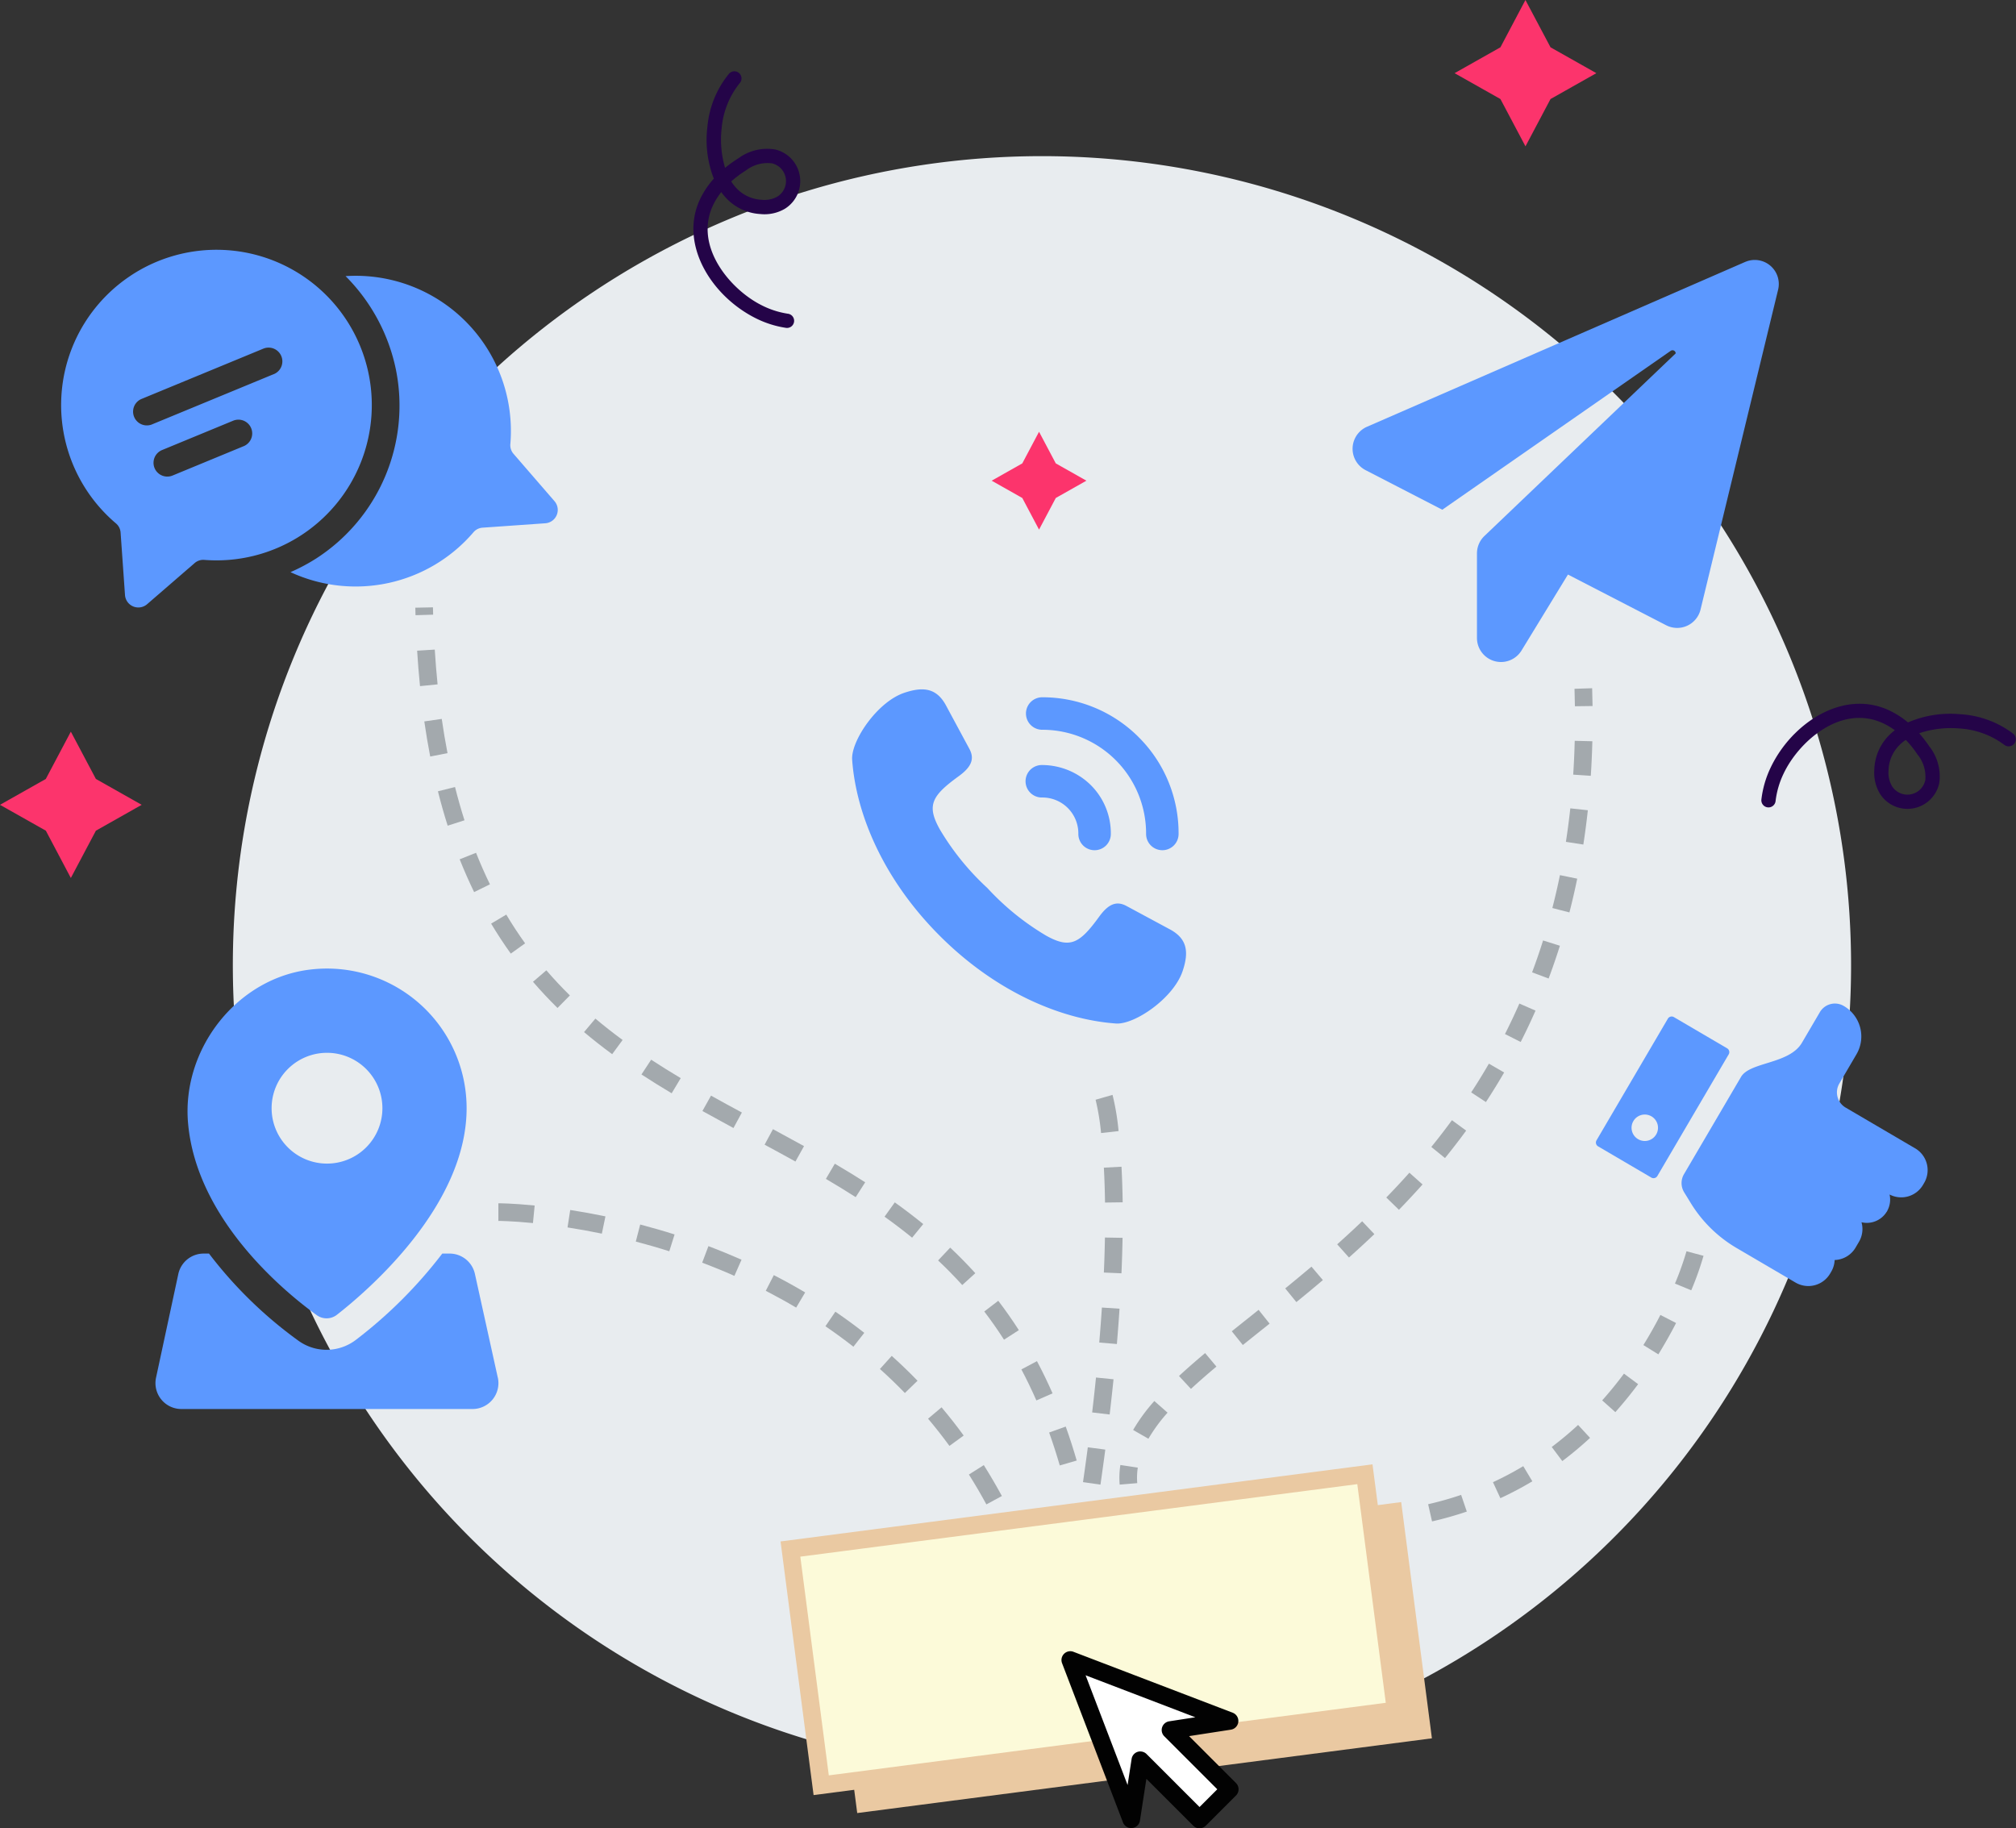 <svg xmlns="http://www.w3.org/2000/svg" xmlns:xlink="http://www.w3.org/1999/xlink" width="228.684" height="207.409" viewBox="0 0 228.684 207.409">
  <rect x="0" y="0" width="228.684" height="207.409" fill="#333333" stroke="none"/>
  <defs>
    <clipPath id="clip-path">
      <rect id="Rectangle_154" data-name="Rectangle 154" width="228.684" height="207.409" fill="none"/>
    </clipPath>
  </defs>
  <g id="Group_455" data-name="Group 455" transform="translate(0)">
    <path id="Path_45" data-name="Path 45" d="M173.037,0,170.2,5.366,165,8.3l5.2,2.935,2.841,5.366,2.841-5.366,5.2-2.935-5.2-2.934Z" fill="#fc346c"/>
    <path id="Path_46" data-name="Path 46" d="M5.195,88.366,0,91.3l5.2,2.934L8.036,99.6l2.842-5.366L16.073,91.3l-5.195-2.935L8.036,83Z" fill="#fc346c"/>
    <g id="Group_456" data-name="Group 456">
      <g id="Group_455-2" data-name="Group 455" clip-path="url(#clip-path)">
        <path id="Path_47" data-name="Path 47" d="M209.975,109.494a91.781,91.781,0,1,1-91.781-91.781,91.781,91.781,0,0,1,91.781,91.781" fill="#e8ecef"/>
        <path id="Path_48" data-name="Path 48" d="M81.8,33.161c-2.785-2.986-4.165-7.119-2.264-10.823a9.9,9.9,0,0,1,1.436-2.071,12.134,12.134,0,0,1-.723-5.92A10.969,10.969,0,0,1,82.7,8.359a.809.809,0,1,1,1.207,1.078,9.459,9.459,0,0,0-2.045,5.09,11.329,11.329,0,0,0,.387,4.516,13.6,13.6,0,0,1,1.508-1.083,5.488,5.488,0,0,1,4.188-1,3.69,3.69,0,0,1,1.072,6.732,4.55,4.55,0,0,1-2.757.59A5.775,5.775,0,0,1,82.1,22.16c-.1-.118-.193-.242-.284-.37a7.983,7.983,0,0,0-.831,1.288c-2.331,4.541,1.488,9.342,4.945,11.3.117.066.236.131.356.193a9.844,9.844,0,0,0,3.076,1.017.809.809,0,1,1-.234,1.6,11.422,11.422,0,0,1-3.585-1.181q-.207-.106-.411-.222A14.047,14.047,0,0,1,81.8,33.161m1.143-12.582a5.271,5.271,0,0,0,.4.549,4.222,4.222,0,0,0,3.043,1.535,3.014,3.014,0,0,0,1.785-.355,2.071,2.071,0,0,0-.6-3.778,4.009,4.009,0,0,0-2.958.806,11.8,11.8,0,0,0-1.664,1.243" fill="#240448"/>
        <path id="Path_49" data-name="Path 49" d="M203.573,83.238c2.885-2.889,6.967-4.416,10.735-2.648a9.944,9.944,0,0,1,2.122,1.362,12.121,12.121,0,0,1,5.89-.932,10.966,10.966,0,0,1,6.072,2.232.81.81,0,0,1-1.035,1.245,9.465,9.465,0,0,0-5.159-1.863,11.332,11.332,0,0,0-4.5.547,13.588,13.588,0,0,1,1.135,1.469,5.484,5.484,0,0,1,1.153,4.15,3.69,3.69,0,0,1-6.69,1.311,4.57,4.57,0,0,1-.687-2.735,5.775,5.775,0,0,1,1.967-4.238q.174-.154.361-.3a8.119,8.119,0,0,0-1.317-.784C209,79.888,204.338,83.876,202.5,87.4c-.063.119-.123.24-.18.362a9.854,9.854,0,0,0-.908,3.111.809.809,0,1,1-1.609-.177,11.458,11.458,0,0,1,1.052-3.625c.067-.141.136-.28.208-.419a14.039,14.039,0,0,1,2.506-3.414m12.615.695a4.915,4.915,0,0,0-.534.415,4.22,4.22,0,0,0-1.427,3.1,3.027,3.027,0,0,0,.419,1.772,2.07,2.07,0,0,0,3.754-.736,4.007,4.007,0,0,0-.911-2.927,11.679,11.679,0,0,0-1.3-1.619" fill="#240448"/>
        <path id="Path_50" data-name="Path 50" d="M117.863,48.98l1.9,3.588,3.473,1.962-3.473,1.962-1.9,3.588-1.9-3.588L112.49,54.53l3.473-1.962Z" fill="#fc346c"/>
        <path id="Path_51" data-name="Path 51" d="M132.609,105.375l-4.827-2.6c-1.175-.633-2.089-.175-3.1,1.217-2.222,3.058-3.3,3.662-6.027,2.14A29.414,29.414,0,0,1,112,100.736a29.41,29.41,0,0,1-5.393-6.652c-1.523-2.727-.919-3.805,2.139-6.027,1.393-1.012,1.851-1.926,1.218-3.1l-2.6-4.827c-1.063-2.053-2.571-2.288-4.8-1.533-3.075,1.04-6.052,5.482-5.9,7.59.441,6.159,3.525,13.56,9.943,19.977s13.818,9.5,19.977,9.943c2.108.151,6.52-2.855,7.561-5.931.754-2.229.52-3.737-1.533-4.8" fill="#5c98ff"/>
        <path id="Path_52" data-name="Path 52" d="M118.168,86.786a1.842,1.842,0,0,0,.015,3.684h.05a4.077,4.077,0,0,1,4.089,4.123,1.842,1.842,0,0,0,1.827,1.857h.016a1.842,1.842,0,0,0,1.841-1.827,7.712,7.712,0,0,0-2.274-5.563,7.886,7.886,0,0,0-5.564-2.274m11-3.159A15.409,15.409,0,0,0,118.177,79.1a1.843,1.843,0,0,0,.006,3.685.286.286,0,0,1,.051,0A11.769,11.769,0,0,1,130.007,94.6a1.843,1.843,0,0,0,1.836,1.849h.007a1.842,1.842,0,0,0,1.842-1.835,15.356,15.356,0,0,0-4.527-10.988" fill="#5c98ff"/>
        <path id="Path_53" data-name="Path 53" d="M62.9,56.854l-4.657-5.381a1.489,1.489,0,0,1-.351-1.11A17.6,17.6,0,0,0,39.2,31.324a21,21,0,0,1,5.7,10.554A20.639,20.639,0,0,1,35.843,63.37a21.54,21.54,0,0,1-2.891,1.536A17.589,17.589,0,0,0,53.7,60.389a1.493,1.493,0,0,1,1.03-.528l7.126-.5A1.519,1.519,0,0,0,62.9,56.854" fill="#5c98ff"/>
        <path id="Path_54" data-name="Path 54" d="M14.831,31.267a17.6,17.6,0,0,0-1.687,28.1,1.494,1.494,0,0,1,.535,1.034l.5,7.1a1.518,1.518,0,0,0,2.508,1.041l5.4-4.674a1.493,1.493,0,0,1,1.1-.352,17.617,17.617,0,1,0-8.357-32.251m12.835,19.34-8.09,3.341a1.563,1.563,0,0,1-1.194-2.89l8.091-3.34a1.563,1.563,0,0,1,1.193,2.889m3.393-8.165-13.87,5.727A1.563,1.563,0,0,1,16,45.279l13.87-5.727a1.563,1.563,0,0,1,1.193,2.89" fill="#5c98ff"/>
        <path id="Path_55" data-name="Path 55" d="M35.359,109.969c-8.417.895-14.761,8.991-14.028,17.423.961,11.047,11.12,19.284,14.6,21.8a1.9,1.9,0,0,0,2.286-.042c3.615-2.823,14.713-12.391,14.713-23.438a15.84,15.84,0,0,0-17.571-15.743M37.094,132a6.284,6.284,0,1,1,6.284-6.284A6.283,6.283,0,0,1,37.094,132" fill="#5c98ff"/>
        <path id="Path_56" data-name="Path 56" d="M56.465,156.269l-2.594-11.757A2.94,2.94,0,0,0,51,142.206H50.17a52.092,52.092,0,0,1-9.757,9.757,5.5,5.5,0,0,1-3.367,1.16,5.442,5.442,0,0,1-3.206-1.039,48.259,48.259,0,0,1-10.133-9.878H23.1a2.941,2.941,0,0,0-2.874,2.324L17.7,156.286a2.939,2.939,0,0,0,2.874,3.555H53.6a2.939,2.939,0,0,0,2.87-3.572" fill="#5c98ff"/>
        <path id="Path_57" data-name="Path 57" d="M214.127,137.29c-.022.038-.05.069-.074.106s-.027.065-.045.1Zm3.112-7.023-7.878-4.62a2,2,0,0,1-.714-2.737l1.941-3.309a4,4,0,0,0-1.542-5.538,1.977,1.977,0,0,0-2.622.778l-2.024,3.451c-1.434,2.446-5.9,2.148-6.908,3.873L191.021,133.2a2,2,0,0,0,.023,2.061c.217.352.473.766.737,1.2A15,15,0,0,0,197,141.582l6.676,3.914a2.868,2.868,0,0,0,3.924-1.023l.134-.228a2.839,2.839,0,0,0,.378-1.308,2.855,2.855,0,0,0,2.374-1.409l.387-.659a2.856,2.856,0,0,0,.286-2.215,2.642,2.642,0,0,0,3.184-3.149,2.861,2.861,0,0,0,3.789-1.085l.134-.229a2.868,2.868,0,0,0-1.023-3.924" fill="#5c98ff"/>
        <path id="Path_58" data-name="Path 58" d="M195.916,118.923l-6.038-3.541a.5.5,0,0,0-.685.178l-8.093,13.8a.5.5,0,0,0,.178.684l6.039,3.541a.5.5,0,0,0,.684-.178l8.093-13.8a.5.5,0,0,0-.178-.684m-10.1,10.306a1.5,1.5,0,1,1,2.053-.535,1.5,1.5,0,0,1-2.053.535" fill="#5c98ff"/>
        <path id="Path_59" data-name="Path 59" d="M197.954,29.717,155.067,48.411a2.728,2.728,0,0,0-.161,4.924l8.7,4.489L189.514,39.8a.362.362,0,0,1,.569.288l-21.7,20.717a2.729,2.729,0,0,0-.844,1.973v9.594a2.727,2.727,0,0,0,5.054,1.422l5.266-8.616L189,70.929a2.727,2.727,0,0,0,3.9-1.781l8.8-36.289a2.727,2.727,0,0,0-3.74-3.142" fill="#5c98ff"/>
        <path id="Path_60" data-name="Path 60" d="M127.01,168.416a9.533,9.533,0,0,1,.078-2.226l1.977.3a7.56,7.56,0,0,0-.062,1.759Z" fill="#a3a9ad"/>
        <path id="Path_61" data-name="Path 61" d="M130.272,163.213l-1.736-.995a20.326,20.326,0,0,1,2.406-3.285l1.5,1.321a18.229,18.229,0,0,0-2.172,2.959m4.828-5.651-1.358-1.467c.854-.792,1.822-1.641,2.961-2.6l1.285,1.533c-1.113.932-2.057,1.76-2.888,2.529m5.881-4.977-1.252-1.559,3.041-2.43,1.247,1.563Zm6.074-4.87-1.264-1.551q1.469-1.2,2.977-2.469l1.293,1.525q-1.518,1.288-3.006,2.495m5.962-5.062-1.332-1.491q1.416-1.266,2.833-2.614L155.9,140q-1.44,1.372-2.882,2.657m5.671-5.417-1.435-1.394c.9-.925,1.782-1.872,2.62-2.812l1.492,1.332c-.857.961-1.759,1.928-2.677,2.874m5.224-5.868-1.553-1.26c.813-1,1.6-2.023,2.34-3.036l1.615,1.181c-.76,1.039-1.568,2.087-2.4,3.115m4.643-6.351-1.674-1.1c.7-1.062,1.371-2.159,2.008-3.259l1.731,1c-.656,1.131-1.351,2.259-2.065,3.351m3.941-6.811-1.783-.9c.574-1.132,1.124-2.3,1.634-3.458l1.832.8c-.525,1.2-1.091,2.393-1.683,3.559m3.167-7.2-1.873-.7c.443-1.181.863-2.4,1.246-3.617l1.908.6c-.394,1.253-.825,2.505-1.281,3.721m2.361-7.5-1.937-.5c.317-1.229.607-2.484.862-3.731l1.959.4c-.262,1.28-.559,2.569-.884,3.83m1.577-7.7-1.976-.306c.193-1.249.361-2.528.5-3.8l1.988.215c-.14,1.3-.312,2.614-.511,3.893m.851-7.8-2-.131c.083-1.264.141-2.556.172-3.838l2,.049c-.032,1.309-.092,2.628-.176,3.92" fill="#a3a9ad"/>
        <path id="Path_62" data-name="Path 62" d="M178.649,80.118q-.014-.981-.045-1.981l2-.063q.034,1.017.047,2.018Z" fill="#a3a9ad"/>
        <path id="Path_63" data-name="Path 63" d="M120.214,166.242c-.37-1.275-.775-2.531-1.206-3.735l1.882-.675c.446,1.243.864,2.539,1.245,3.853Zm-2.653-7.374c-.529-1.2-1.1-2.388-1.7-3.519l1.765-.94c.626,1.177,1.221,2.406,1.769,3.655Zm-3.673-6.891c-.7-1.1-1.455-2.171-2.239-3.2l1.589-1.215c.817,1.068,1.6,2.189,2.334,3.332Zm-4.736-6.2c-.859-.948-1.78-1.887-2.739-2.791l1.372-1.455c1,.94,1.955,1.917,2.849,2.9Zm-5.688-5.372c-.983-.8-2.035-1.6-3.126-2.383L101.5,136.4c1.126.805,2.211,1.633,3.226,2.459Zm-6.4-4.6c-1.053-.674-2.158-1.352-3.379-2.071l1.014-1.723c1.244.732,2.371,1.422,3.444,2.111Zm-6.833-4.039q-1.745-.969-3.5-1.911l.949-1.76q1.767.951,3.524,1.922ZM83.2,127.965q-1.767-.955-3.521-1.931l.976-1.745q1.739.972,3.5,1.917Zm-7.01-3.942c-1.22-.727-2.341-1.426-3.426-2.135l1.1-1.674c1.062.694,2.159,1.378,3.355,2.091Zm-6.749-4.436c-1.118-.821-2.191-1.665-3.19-2.506l1.288-1.53c.966.814,2,1.63,3.087,2.425Zm-6.2-5.241c-.974-.957-1.909-1.957-2.782-2.971l1.517-1.3c.836.972,1.733,1.93,2.667,2.849Zm-5.3-6.169c-.784-1.091-1.534-2.236-2.23-3.4l1.719-1.023c.666,1.119,1.384,2.215,2.135,3.259ZM53.782,101.2C53.2,100,52.648,98.752,52.143,97.48L54,96.743c.485,1.224,1.016,2.427,1.576,3.575Zm-3-7.534c-.4-1.257-.772-2.567-1.106-3.9l1.939-.487c.324,1.287.685,2.557,1.073,3.775ZM48.8,85.82c-.249-1.29-.475-2.629-.67-3.981l1.98-.285c.19,1.32.41,2.628.654,3.886Zm-1.157-7.985c-.132-1.305-.241-2.658-.326-4.02l2-.124c.083,1.337.191,2.663.32,3.944Zm-.509-8.046-.022-.852,2-.041.021.833Z" fill="#a3a9ad"/>
        <path id="Path_64" data-name="Path 64" d="M154.353,173.646l-.08-2c1.317-.053,2.626-.162,3.889-.326l.256,1.984c-1.321.171-2.689.285-4.065.341m-4.079,0c-1.327-.053-2.692-.159-4.06-.313l.225-1.988c1.32.149,2.637.251,3.915.3Zm-8.079-.9c-1.294-.232-2.63-.511-3.971-.831l.463-1.945c1.3.31,2.6.582,3.859.807Zm20.249-.151L162,170.64a38.133,38.133,0,0,0,3.743-1.058l.643,1.894a40.125,40.125,0,0,1-3.94,1.113m7.748-2.632-.84-1.816a36.507,36.507,0,0,0,3.437-1.818l1.028,1.716a38.5,38.5,0,0,1-3.625,1.918m7.026-4.21-1.2-1.6a38.867,38.867,0,0,0,2.99-2.5l1.357,1.468a40.6,40.6,0,0,1-3.144,2.629m6.013-5.551-1.493-1.332c.858-.96,1.689-1.981,2.471-3.034l1.606,1.193c-.819,1.1-1.688,2.168-2.584,3.173m4.88-6.553-1.7-1.054c.685-1.106,1.335-2.255,1.931-3.416l1.779.914c-.621,1.208-1.3,2.4-2.01,3.556m3.73-7.267-1.848-.765a33.489,33.489,0,0,0,1.308-3.663l1.932.516a34.453,34.453,0,0,1-1.392,3.912" fill="#a3a9ad"/>
        <path id="Path_65" data-name="Path 65" d="M116.907,182.764q-.193-.635-.395-1.258l1.9-.617q.207.64.406,1.29Zm-1.717-4.969c-.477-1.223-.994-2.44-1.538-3.62l1.816-.837c.561,1.215,1.094,2.471,1.585,3.732Zm-3.3-7.133c-.624-1.153-1.291-2.293-1.983-3.389l1.691-1.068c.715,1.134,1.4,2.313,2.051,3.505Zm-4.191-6.637c-.771-1.055-1.586-2.094-2.423-3.087l1.529-1.289c.867,1.028,1.711,2.1,2.509,3.2Zm-5.055-6c-.9-.932-1.854-1.849-2.829-2.725l1.338-1.487c1.009.907,1.994,1.857,2.927,2.82Zm-5.838-5.252c-1.022-.8-2.09-1.582-3.174-2.323l1.128-1.651c1.12.765,2.224,1.572,3.28,2.4Zm-6.494-4.437c-1.117-.663-2.277-1.3-3.448-1.907l.915-1.778c1.206.62,2.4,1.281,3.554,1.965Zm-7.006-3.6c-1.189-.527-2.418-1.03-3.653-1.5l.706-1.872c1.269.479,2.533,1,3.756,1.538Zm-7.385-2.791c-1.25-.4-2.528-.765-3.8-1.1l.5-1.935c1.3.341,2.616.719,3.9,1.126Zm-7.651-2c-1.293-.268-2.6-.506-3.893-.705l.306-1.977c1.324.205,2.668.448,3.994.724Zm-7.815-1.2c-2.441-.24-3.907-.244-3.922-.244v-2c.063,0,1.568,0,4.116.254Z" fill="#a3a9ad"/>
        <path id="Path_66" data-name="Path 66" d="M124.173,172.769l-1.987-.241.071-.45,1.976.308Zm.657-4.35-1.98-.286q.294-2.029.546-3.949l1.982.261q-.253,1.932-.548,3.974m1.045-7.957-1.987-.234q.242-2.047.435-3.96l1.99.2q-.2,1.928-.438,3.991m.812-7.991-1.993-.169q.175-2.071.3-3.969l2,.131q-.126,1.917-.3,4.007m.522-8.022-2-.087q.092-2.112.122-3.972l2,.035c-.023,1.258-.063,2.6-.125,4.024m-1.865-8.027c-.019-1.374-.063-2.706-.131-3.957l2-.107c.069,1.277.114,2.636.134,4.037Zm-.448-7.885a26.916,26.916,0,0,0-.622-3.778l1.923-.552a27.874,27.874,0,0,1,.686,4.107Z" fill="#a3a9ad"/>
        <rect id="Rectangle_152" data-name="Rectangle 152" width="65.715" height="27.016" transform="matrix(0.992, -0.129, 0.129, 0.992, 93.754, 178.875)" fill="#eac9a2"/>
        <rect id="Rectangle_153" data-name="Rectangle 153" width="65.715" height="27.016" transform="matrix(0.992, -0.129, 0.129, 0.992, 89.662, 175.726)" fill="#fcfad9"/>
        <path id="Path_67" data-name="Path 67" d="M92.29,203.637l-3.748-28.773,67.147-8.748,3.749,28.773Zm-1.507-27.048L94.015,201.4l63.181-8.232-3.232-24.806Z" fill="#eac9a2"/>
        <path id="Path_68" data-name="Path 68" d="M121.409,188.321l6.91,18.062,1.034-6.691,6.717,6.717,3.427-3.427-6.717-6.717,6.691-1.034Z" fill="#fff"/>
        <path id="Path_69" data-name="Path 69" d="M136.07,207.409a1,1,0,0,1-.707-.293l-5.323-5.322-.732,4.742a1,1,0,0,1-1.923.2l-6.91-18.061a1,1,0,0,1,1.292-1.292l18.062,6.91a1,1,0,0,1-.205,1.923l-4.743.732,5.323,5.323a1,1,0,0,1,0,1.414l-3.427,3.427a1,1,0,0,1-.707.293m-6.717-8.717a1,1,0,0,1,.707.293l6.01,6.01,2.012-2.013-6.009-6.01a1,1,0,0,1,.554-1.7l2.966-.458-12.449-4.763,4.763,12.449.458-2.966a1,1,0,0,1,.988-.847" fill="#020202"/>
      </g>
    </g>
  </g>
</svg>
